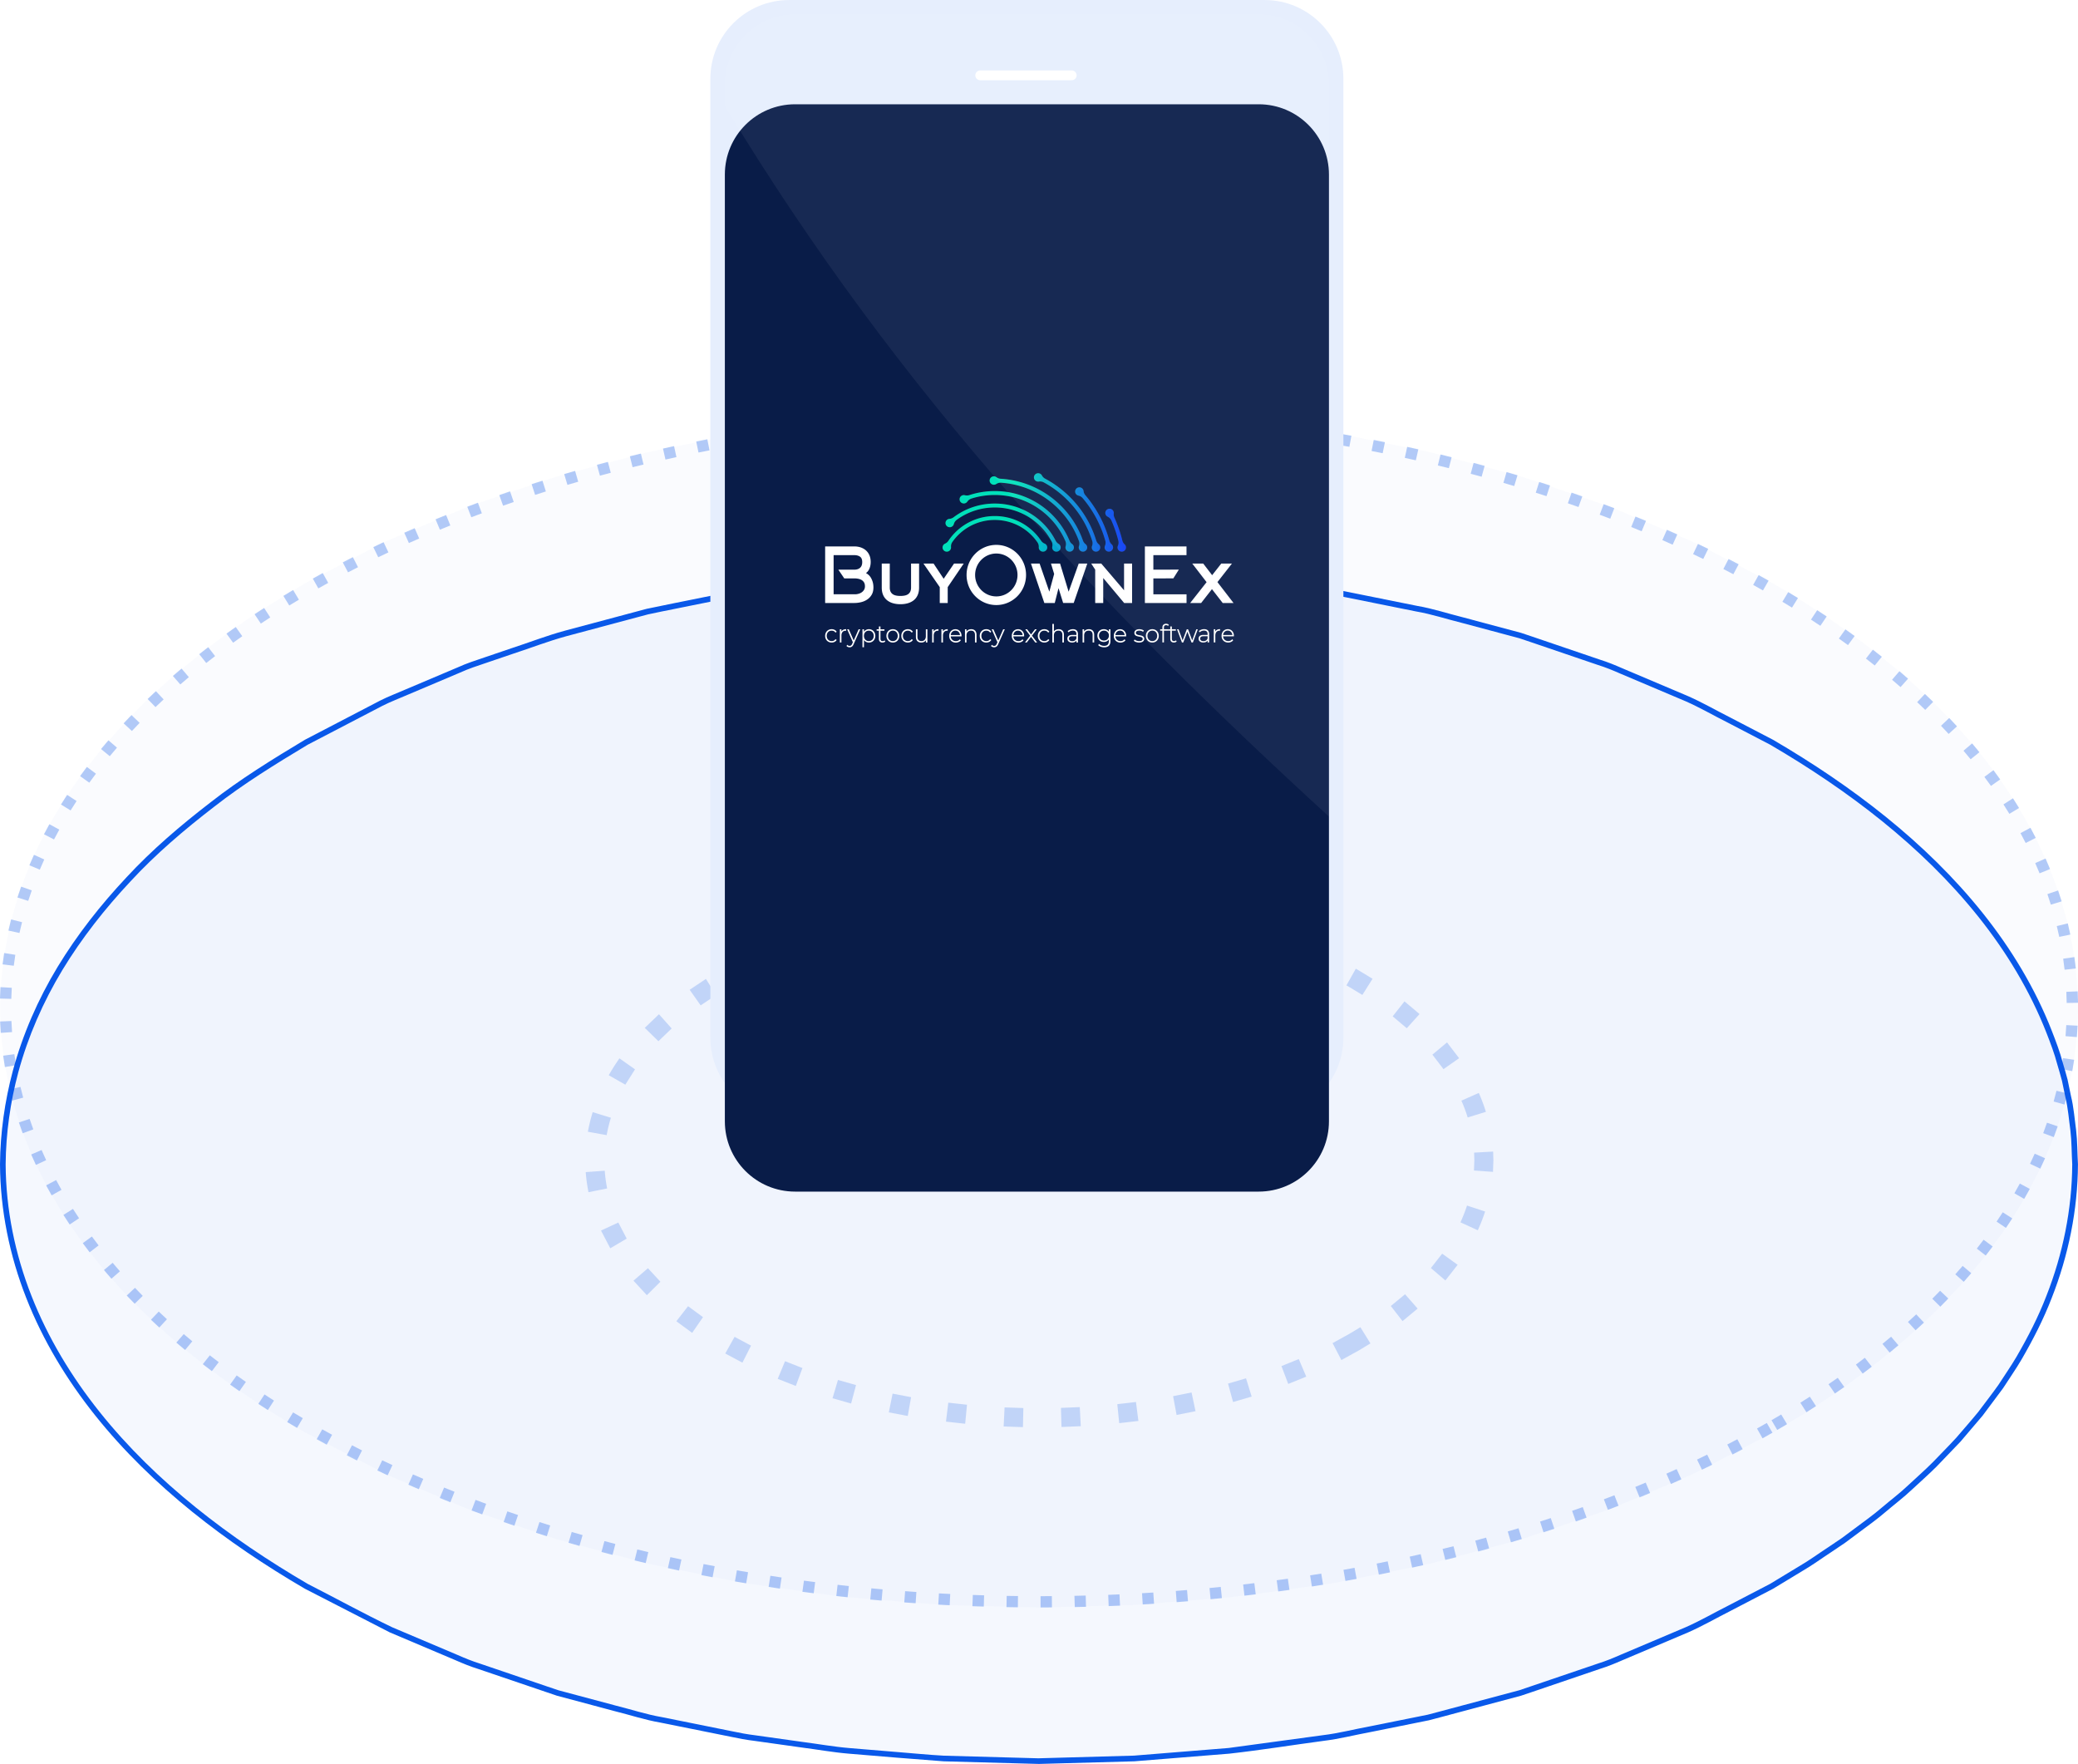 <svg xmlns="http://www.w3.org/2000/svg" xmlns:xlink="http://www.w3.org/1999/xlink" width="549" height="466"><defs><filter filterUnits="userSpaceOnUse" id="A" x="168" y="2" width="208" height="337"><feOffset in="SourceAlpha" dy="25"/><feGaussianBlur result="A" stdDeviation="4.899"/><feFlood flood-color="#091c48"/><feComposite operator="atop" in2="A"/><feComponentTransfer><feFuncA type="linear" slope="0.2"/></feComponentTransfer><feMerge><feMergeNode/><feMergeNode in="SourceGraphic"/></feMerge></filter><linearGradient id="B" x1="0%" x2="100%" y1="0%" y2="0%"><stop offset="40%" stop-color="#00e0bb"/><stop offset="100%" stop-color="#0b39f5"/></linearGradient><path id="C" d="M292.005 142.804c-1.15-4.1-3.175-7.907-5.93-11.172a2.07 2.07 0 0 0-1.164-.71c-.506-.117-.865-.565-.865-1.08 0-.612.502-1.11 1.12-1.11.57 0 1.05.423 1.114.982.05.436.207.796.494 1.13a30.81 30.81 0 0 1 6.309 11.935c.11.4.31.734.626 1.02a1.1 1.1 0 0 1 .364.818c0 .612-.502 1.11-1.12 1.11s-1.12-.497-1.12-1.11c0-.146.03-.29.086-.426a2.03 2.03 0 0 0 .088-1.39zm5.13 1.01c.224.2.35.5.35.807 0 .612-.502 1.11-1.12 1.11s-1.12-.497-1.12-1.11c0-.153.03-.304.093-.443.198-.45.236-.9.117-1.365-.45-1.802-1.054-3.565-1.804-5.266-.2-.477-.54-.82-1.01-1.054-.38-.188-.62-.57-.62-.992 0-.612.502-1.11 1.12-1.11s1.12.497 1.12 1.11c0 .042-.002.084-.007.125-.045.4.01.75.177 1.115.883 1.938 1.582 3.957 2.085 6.023a2.03 2.03 0 0 0 .616 1.05zm-6.854-.04c.253.21.4.52.4.848 0 .612-.502 1.11-1.12 1.11s-1.12-.497-1.12-1.11c0-.132.023-.262.07-.385.173-.462.185-.908.036-1.377a26.6 26.6 0 0 0-6.671-10.891 27.02 27.02 0 0 0-6.074-4.516 2.09 2.09 0 0 0-1.355-.241 1.31 1.31 0 0 1-.166.011c-.62 0-1.12-.496-1.12-1.108s.502-1.11 1.12-1.11c.415 0 .794.225.99.585a2.05 2.05 0 0 0 .872.866c2.378 1.274 4.56 2.888 6.474 4.78 3.25 3.216 5.66 7.175 6.996 11.527.127.412.34.733.673 1.01zm-3.473-.024a1.1 1.1 0 0 1 .429.872c0 .612-.502 1.11-1.12 1.11s-1.12-.497-1.12-1.11a1.08 1.08 0 0 1 .056-.348 2.02 2.02 0 0 0-.02-1.393c-1.177-3.225-3.067-6.156-5.517-8.58-4.016-3.972-9.31-6.377-14.976-6.78-.496-.035-.93.077-1.343.348a1.13 1.13 0 0 1-.618.183c-.62 0-1.12-.496-1.12-1.11s.502-1.11 1.12-1.11a1.13 1.13 0 0 1 .671.22c.35.26.716.393 1.153.42 5.995.375 11.608 2.894 15.853 7.094 2.623 2.594 4.63 5.743 5.85 9.207a2.05 2.05 0 0 0 .703.974zm-3.536-.02a1.1 1.1 0 0 1 .455.893c0 .612-.502 1.11-1.12 1.11s-1.12-.497-1.12-1.11a1.1 1.1 0 0 1 .045-.312 2.03 2.03 0 0 0-.09-1.444 20.09 20.09 0 0 0-4.284-6.232c-3.816-3.775-8.943-5.876-14.34-5.876-2.08 0-4.144.31-6.127.932a2.07 2.07 0 0 0-1.128.828 1.12 1.12 0 0 1-.925.483c-.62 0-1.122-.496-1.122-1.108s.503-1.11 1.122-1.11c.094 0 .19.012.28.035a2.1 2.1 0 0 0 1.216-.039 21.53 21.53 0 0 1 6.683-1.057 21.38 21.38 0 0 1 15.081 6.178 21.14 21.14 0 0 1 4.661 6.921 2.04 2.04 0 0 0 .715.907zm-3.582-.053c.332.202.535.56.535.946 0 .612-.502 1.11-1.12 1.11s-1.12-.497-1.12-1.11a1.09 1.09 0 0 1 .023-.221 2.03 2.03 0 0 0-.209-1.422 16.82 16.82 0 0 0-2.999-4.013c-3.19-3.154-7.473-4.91-11.983-4.91-3.612 0-7.1 1.123-10.012 3.237-.412.3-.673.676-.806 1.164a1.12 1.12 0 0 1-1.082.819c-.62 0-1.12-.496-1.12-1.108 0-.576.446-1.057 1.026-1.105a2.08 2.08 0 0 0 1.124-.427c3.136-2.357 6.933-3.615 10.87-3.615 4.79 0 9.338 1.864 12.723 5.212a17.85 17.85 0 0 1 3.354 4.584 2.05 2.05 0 0 0 .798.858zm-3.695-.076a1.11 1.11 0 0 1 .684 1.022c0 .612-.502 1.11-1.12 1.11s-1.122-.497-1.122-1.11c0-.02.001-.042.002-.062a2.03 2.03 0 0 0-.371-1.321c-.48-.695-1.025-1.345-1.627-1.94-2.56-2.534-6.002-3.944-9.625-3.944a13.64 13.64 0 0 0-9.624 3.944 13.53 13.53 0 0 0-1.553 1.835c-.3.424-.422.88-.38 1.395.002.03.004.062.004.093 0 .612-.502 1.11-1.122 1.11s-1.12-.497-1.12-1.11a1.11 1.11 0 0 1 .651-1.008c.38-.174.664-.415.895-.762a14.62 14.62 0 0 1 1.885-2.286c2.758-2.728 6.464-4.246 10.364-4.246s7.607 1.518 10.365 4.246a14.56 14.56 0 0 1 1.86 2.249 2.05 2.05 0 0 0 .955.785z"/></defs><g fill-rule="evenodd"><g fill="#0959ea"><path d="M274.503 464.49l-25.095-.692c-4.176-.225-8.34-.658-12.51-.98l-12.51-1.038c-4.17-.346-8.293-1.1-12.442-1.63l-12.427-1.746c-2.08-.25-4.134-.636-6.18-1.073l-6.152-1.242-12.3-2.476c-4.13-.703-8.11-2.038-12.168-3.04l-15.15-4.05-2.97-1-17.812-6.06c-1.998-.622-3.93-1.413-5.845-2.255l-17.318-7.335c-7.528-3.612-14.854-7.648-22.3-11.448l-.05-.028c-10.326-6.034-20.282-12.7-29.577-20.206-9.287-7.5-17.914-15.85-25.357-25.173-7.438-9.306-13.675-19.606-18.018-30.68-4.354-11.056-6.765-22.882-6.83-34.765.07-8.208 1.225-16.38 3.34-24.304 2.58-9.485 6.553-18.593 11.65-27.023 5.116-8.427 11.245-16.213 17.99-23.408 6.7-7.258 14.265-13.676 22.086-19.703 7.79-6.1 16.24-11.29 24.712-16.386l.048-.027 19.755-10.284c2.206-1.12 4.54-1.974 6.802-2.972l13.68-5.793c2.252-1.036 4.615-1.786 6.96-2.582l7.035-2.394c4.7-1.53 9.332-3.34 14.112-4.64l21.54-5.757c2.415-.545 4.854-.994 7.28-1.497l14.575-2.935c3.328-.758 6.718-1.16 10.094-1.64l10.13-1.425 10.14-1.362 20.393-1.693c1.7-.127 3.397-.318 5.1-.4l25.572-.703 25.096.69 25.02 2.017c8.312.93 16.578 2.266 24.87 3.378 2.08.248 4.134.635 6.18 1.074l18.452 3.717c4.13.7 8.108 2.038 12.166 3.04l15.15 4.05 2.972 1 17.8 6.06c1.998.62 3.932 1.414 5.845 2.257l17.318 7.332c3.823 1.683 7.443 3.8 11.175 5.665l11.164 5.812c10.326 6.035 20.283 12.703 29.58 20.206 9.286 7.5 17.912 15.853 25.355 25.172 7.44 9.31 13.675 19.607 18.018 30.68 1.08 2.77 2.145 5.548 2.895 8.427.404 1.428.867 2.845 1.222 4.285l.908 4.362c.715 2.89.913 5.863 1.323 8.802.352 2.95.307 5.93.483 8.89-.066 11.885-2.477 23.714-6.83 34.774-2.13 5.553-4.868 10.854-7.85 16.008-1.498 2.57-3.228 5.003-4.83 7.512-1.714 2.434-3.567 4.772-5.343 7.165-1.885 2.308-3.87 4.537-5.797 6.8-2.01 2.2-4.134 4.302-6.194 6.46-2.1 2.12-4.364 4.072-6.538 6.12-2.158 2.062-4.564 3.847-6.835 5.785-2.26 1.954-4.7 3.685-7.092 5.475l-3.595 2.673-3.718 2.507c-2.506 1.63-4.913 3.412-7.506 4.904l-7.672 4.65-11.12 5.786c-3.732 1.875-7.352 3.98-11.175 5.666l-17.32 7.335c-1.915.84-3.846 1.636-5.846 2.258l-20.784 7.06-21.213 5.673-3.03.8-15.38 3.098c-4.114.752-8.174 1.82-12.332 2.315l-24.872 3.377-25.024 2.02-25.1.7m-.008-315.333l-25.652.706c-1.71.072-3.41.264-5.117.39l-20.46 1.7c-3.402.348-6.78.92-10.172 1.366l-10.166 1.43c-3.387.484-6.788.885-10.13 1.644l-14.626 2.948-7.307 1.502-21.622 5.778c-4.8 1.303-9.444 3.123-14.173 4.66l-7.064 2.403c-2.354.8-4.726 1.555-6.99 2.596l-13.743 5.818c-2.275 1.004-4.618 1.863-6.834 2.99l-19.9 10.365c-8.524 5.128-17.023 10.35-24.87 16.493-7.88 6.07-15.503 12.54-22.27 19.866-6.812 7.265-13.007 15.133-18.185 23.665-5.16 8.534-9.19 17.77-11.8 27.4-2.148 8.048-3.32 16.354-3.392 24.696.066 12.077 2.52 24.098 6.935 35.312 4.405 11.236 10.724 21.66 18.24 31.066 7.524 9.42 16.227 17.844 25.585 25.4 9.365 7.56 19.387 14.274 29.773 20.34l.048.026 22.4 11.513 17.4 7.37c1.923.843 3.865 1.64 5.872 2.265l20.87 7.09 15.21 4.067c4.073 1.005 8.07 2.347 12.214 3.05l18.517 3.73c2.053.44 4.115.83 6.2 1.078l12.47 1.752c4.163.532 8.3 1.286 12.483 1.636l12.55 1.043 12.552.98 25.174.693 25.178-.693 25.105-2.024c8.34-.933 16.634-2.272 24.954-3.388 4.173-.498 8.247-1.566 12.376-2.322l15.433-3.11 3.045-.804 21.294-5.693 2.984-1.005 17.888-6.09c2.008-.622 3.95-1.422 5.873-2.265l17.402-7.37c3.84-1.695 7.484-3.8 11.235-5.698l11.176-5.817 7.718-4.677c2.61-1.5 5.033-3.293 7.554-4.935l3.742-2.522 3.622-2.693c2.408-1.802 4.865-3.547 7.144-5.515 2.29-1.954 4.7-3.755 6.89-5.834 2.194-2.062 4.474-4.03 6.594-6.17l6.252-6.517 5.856-6.88 5.403-7.246c1.622-2.54 3.37-5 4.887-7.602 3.02-5.216 5.793-10.6 7.955-16.224 4.417-11.217 6.87-23.238 6.935-35.32-.176-3.008-.134-6.04-.492-9.035-.413-2.987-.617-6-1.343-8.944l-.922-4.43c-.36-1.462-.83-2.9-1.24-4.35-.762-2.925-1.843-5.74-2.937-8.55-4.405-11.236-10.724-21.66-18.24-31.066-7.522-9.42-16.227-17.843-25.585-25.402-9.365-7.56-19.387-14.27-29.772-20.34l-.05-.027-11.175-5.82c-3.75-1.885-7.393-4.002-11.235-5.693l-17.4-7.37c-1.924-.844-3.865-1.642-5.873-2.265l-17.885-6.088-2.984-1.003-15.21-4.066c-4.073-1.008-8.07-2.35-12.214-3.053l-18.517-3.73c-2.053-.44-4.116-.828-6.2-1.075l-24.953-3.4-25.1-2.025-25.175-.692"/><path opacity=".04" d="M274.495 149.156l-25.652.706-5.117.39-20.46 1.7c-3.402.348-6.78.92-10.172 1.366l-10.166 1.43c-3.387.484-6.788.885-10.13 1.644l-14.626 2.948-7.307 1.502-21.622 5.778c-4.8 1.303-9.444 3.123-14.173 4.66l-7.064 2.403c-2.354.8-4.726 1.555-6.99 2.596l-13.743 5.818c-2.275 1.004-4.618 1.863-6.834 2.99l-19.9 10.365c-8.524 5.128-17.023 10.35-24.87 16.493-7.88 6.07-15.503 12.54-22.27 19.866-6.812 7.265-13.007 15.133-18.185 23.665-5.16 8.534-9.19 17.77-11.8 27.4-2.148 8.048-3.32 16.354-3.392 24.696.066 12.077 2.52 24.098 6.935 35.312 4.405 11.236 10.724 21.66 18.24 31.066 7.524 9.42 16.227 17.844 25.585 25.4 9.365 7.56 19.387 14.274 29.773 20.34l.048.026 22.4 11.513 17.4 7.37c1.923.843 3.865 1.64 5.872 2.265l20.87 7.09 15.21 4.067c4.073 1.005 8.07 2.347 12.214 3.05l18.517 3.73c2.053.44 4.115.83 6.2 1.078l12.47 1.752c4.163.532 8.3 1.286 12.483 1.636l12.55 1.043 12.552.98 25.174.693 25.178-.693 25.105-2.024c8.34-.933 16.634-2.272 24.954-3.388 4.173-.498 8.247-1.566 12.376-2.322l15.433-3.11 3.045-.804 21.294-5.693 2.984-1.005 17.888-6.09c2.008-.622 3.95-1.422 5.873-2.265l17.402-7.37c3.84-1.695 7.484-3.8 11.235-5.698l11.176-5.817 7.718-4.677c2.61-1.5 5.033-3.293 7.554-4.935l3.742-2.522 3.622-2.693c2.408-1.802 4.865-3.547 7.144-5.515 2.29-1.954 4.7-3.755 6.89-5.834 2.194-2.062 4.474-4.03 6.594-6.17l6.252-6.517 5.856-6.88 5.403-7.246c1.622-2.54 3.37-5 4.887-7.602 3.02-5.216 5.793-10.6 7.955-16.224 4.417-11.217 6.87-23.238 6.935-35.32-.176-3.008-.134-6.04-.492-9.035-.413-2.987-.617-6-1.343-8.944l-.922-4.43c-.36-1.462-.83-2.9-1.24-4.35-.762-2.925-1.843-5.74-2.937-8.55-4.405-11.236-10.724-21.66-18.24-31.066-7.522-9.42-16.227-17.843-25.585-25.402-9.365-7.56-19.387-14.27-29.772-20.34l-.05-.027-11.175-5.82c-3.75-1.885-7.393-4.002-11.235-5.693l-17.4-7.37c-1.924-.844-3.865-1.642-5.873-2.265l-17.885-6.088-2.984-1.003-15.21-4.066c-4.073-1.008-8.07-2.35-12.214-3.053l-18.517-3.73c-2.053-.44-4.116-.828-6.2-1.075l-24.953-3.4-25.1-2.025-25.175-.692"/><path opacity=".02" d="M274.495 107.832l-25.652.706-5.117.39-20.46 1.7c-3.402.348-6.78.918-10.172 1.365l-10.166 1.43c-3.387.484-6.788.886-10.13 1.645l-14.626 2.948-7.307 1.5-21.622 5.78c-4.8 1.303-9.444 3.122-14.173 4.658l-7.064 2.404c-2.354.8-4.726 1.555-6.99 2.595l-13.743 5.82c-2.275 1.004-4.618 1.862-6.834 2.988l-19.9 10.366c-8.524 5.126-17.023 10.348-24.87 16.492-7.88 6.072-15.503 12.54-22.27 19.866-6.812 7.265-13.007 15.133-18.185 23.665-5.16 8.535-9.19 17.77-11.8 27.4-2.148 8.05-3.32 16.354-3.392 24.697.066 12.077 2.52 24.098 6.935 35.31 4.405 11.236 10.724 21.66 18.24 31.067 7.524 9.42 16.227 17.843 25.585 25.4 9.365 7.563 19.387 14.276 29.773 20.343l.048.026 22.4 11.512 17.4 7.37c1.923.843 3.865 1.64 5.872 2.264l20.87 7.092 15.21 4.066c4.073 1.006 8.07 2.348 12.214 3.052l18.517 3.728c2.053.442 4.115.83 6.2 1.08l12.47 1.752c4.163.532 8.3 1.286 12.483 1.635l12.55 1.044 12.552.98 12.588.345 12.586.348 25.178-.693 25.105-2.025c8.34-.932 16.634-2.27 24.954-3.387 4.173-.498 8.247-1.566 12.376-2.323l15.433-3.1 3.045-.802 21.294-5.694 2.984-1.006 17.888-6.088c2.008-.622 3.95-1.422 5.873-2.266l17.402-7.37c3.84-1.695 7.484-3.808 11.235-5.696l11.176-5.818 7.718-4.677c2.61-1.5 5.033-3.293 7.554-4.934l3.742-2.522 3.622-2.693c2.408-1.804 4.865-3.547 7.144-5.515 2.29-1.955 4.7-3.756 6.89-5.835 2.194-2.063 4.474-4.03 6.594-6.17l6.252-6.518 5.856-6.88 5.403-7.245c1.622-2.54 3.37-5 4.887-7.603 3.02-5.215 5.793-10.6 7.955-16.224 4.417-11.217 6.87-23.237 6.935-35.32-.176-3.01-.134-6.04-.492-9.036-.413-2.987-.617-6.01-1.343-8.943l-.922-4.43c-.36-1.463-.83-2.9-1.24-4.35-.762-2.925-1.843-5.74-2.937-8.552-4.405-11.235-10.724-21.66-18.24-31.066-7.522-9.42-16.227-17.842-25.585-25.402-9.365-7.56-19.387-14.272-29.772-20.34l-.05-.028-11.175-5.82c-3.75-1.884-7.393-4-11.235-5.692l-17.4-7.37c-1.924-.844-3.865-1.643-5.873-2.266l-17.885-6.088-2.984-1.002-15.21-4.067c-4.073-1.007-8.07-2.348-12.214-3.052l-18.517-3.73c-2.053-.44-4.116-.83-6.2-1.076l-24.953-3.39-25.1-2.025-25.175-.692"/><path opacity=".302" d="M274.92 424.635l-.01-2.976 2.984-.013.025 2.976-2.998.013zm-6.006-.035l-3.006-.043.057-2.976 2.98.043-.032 2.976zm15.042-.06l-.097-2.975 2.98-.07.08 2.976-2.965.07zm-24.046-.13l-3.005-.1.113-2.976 2.98.1-.087 2.976zm33-.128l-.12-2.976 2.977-.127.14 2.977-2.997.126zm-42.01-.23l-3.008-.16.178-2.972 2.976.157-.146 2.976zm51.003-.205l-.178-2.97 2.976-.184.195 2.97-2.993.183zm-60-.325l-3-.216.227-2.97 2.973.216-.2 2.97zm68.97-.28l-.227-2.97 2.965-.235.254 2.965-2.992.24zm-77.955-.42l-2.995-.272.28-2.966 2.973.272-.26 2.966zm86.912-.35l-.275-2.966 2.957-.3.308 2.96-3 .297zm-95.892-.528l-2.987-.33.34-2.96 2.97.332-.325 2.96zm104.842-.416l-.34-2.96 2.952-.35.368 2.954-2.98.357zm-113.797-.634l-2.987-.392.406-2.948 2.96.386-.38 2.954zm122.717-.494l-.4-2.95 2.946-.4.422 2.95-2.968.41zm-131.65-.735l-2.976-.45.46-2.944 2.954.45-.437 2.944zm140.548-.56l-.464-2.943 2.935-.468.487 2.938-2.958.473zm-149.463-.845l-2.965-.5.52-2.933 2.95.506-.503 2.937zm158.327-.632l-.52-2.933 2.924-.527.546 2.928-2.95.532zm-167.206-.96l-2.957-.574.584-2.922 2.93.568-.557 2.928zm176.04-.697l-.584-2.923 2.91-.59.61 2.917-2.938.595zm-184.892-1.085l-2.95-.637.654-2.907 2.917.633-.622 2.91zm193.688-.766l-.65-2.906 2.898-.652.67 2.9-2.92.657zm-202.5-1.203l-2.935-.706.72-2.89 2.903.694-.687 2.9zm211.252-.835l-.713-2.9 2.88-.718.735 2.9-2.903.718zm-220.017-1.332l-2.917-.77.78-2.873 2.89.76-.75 2.884zm228.72-.9l-.784-2.873 2.865-.78.8 2.868-2.88.786zm-237.44-1.467l-2.9-.83.843-2.857 2.863.826-.816 2.862zm246.082-.963l-.843-2.858 2.844-.844.87 2.846-2.87.856zm-254.72-1.6l-2.865-.902.92-2.835 2.838.896-.892 2.84zm263.325-1.04l-.92-2.837 2.833-.917.94 2.825-2.855.93zM135.9 403.044l-2.84-.97.984-2.815 2.82.966-.963 2.82zm280.438-1.122l-.99-2.81 2.806-.993 1.016 2.803-2.833 1zm-288.94-1.868l-2.813-1.043 1.06-2.788 2.792 1.038-1.038 2.793zm297.41-1.205l-1.066-2.782 2.782-1.065 1.087 2.77-2.803 1.076zm-305.828-2.005l-2.79-1.122 1.135-2.755 2.762 1.11-1.108 2.766zm314.2-1.29l-1.14-2.755 2.752-1.14 1.162 2.744-2.773 1.152zm-322.535-2.147l-2.755-1.198 1.212-2.723 2.727 1.186-1.184 2.735zm330.822-1.383l-1.21-2.724 2.71-1.216 1.244 2.707-2.744 1.233zm-339.053-2.293l-2.72-1.28 1.292-2.686 2.692 1.265-1.265 2.7zm347.24-1.48l-1.298-2.684 2.676-1.297 1.324 2.67-2.702 1.312zm-355.355-2.442l-2.673-1.36 1.367-2.65 2.657 1.35-1.35 2.66zm363.426-1.574l-1.384-2.643L459 380.2l1.406 2.628-2.657 1.395zm-371.416-2.6l-2.638-1.45 1.465-2.6 2.605 1.434-1.432 2.615zm379.35-1.676l-1.465-2.594 2.587-1.466 1.492 2.577-2.614 1.483zm3.88-2.212l-1.51-2.573 2.558-1.508 1.54 2.556-2.59 1.525zm-391.078-.55l-2.587-1.54 1.557-2.544L80 374.63l-1.52 2.567zm398.792-4.127l-1.605-2.514 2.505-1.6 1.628 2.497-2.528 1.617zm-406.487-.582l-2.522-1.63 1.64-2.49 2.498 1.614-1.616 2.508zm414.02-4.37l-1.698-2.455 2.436-1.692 1.73 2.427-2.468 1.72zm-421.536-.622l-2.454-1.725 1.735-2.427 2.433 1.71-1.714 2.443zm428.87-4.63l-1.794-2.384 2.357-1.8 1.833 2.352-2.396 1.822zM55.97 362.21l-2.387-1.835 1.85-2.34 2.35 1.802-1.81 2.373zm443.273-4.9l-1.898-2.304 2.276-1.894 1.935 2.27-2.313 1.927zm-450.35-.692l-2.306-1.94 1.957-2.255 2.263 1.905-1.914 2.3zm457.194-5.198l-2.01-2.2 2.178-2.006 2.05 2.17-2.216 2.037zm-464.005-.735l-2.2-2.05 2.06-2.16 2.168 2.018-2.027 2.19zm470.546-5.5l-2.124-2.1 2.067-2.11 2.163 2.055-2.106 2.155zM35.58 344.41l-2.1-2.168 2.18-2.04 2.052 2.126-2.14 2.082zm483.245-5.8l-2.244-1.976 1.94-2.224 2.28 1.926-1.978 2.274zm-489.395-.818l-1.965-2.287 2.292-1.91 1.928 2.24-2.255 1.96zm495.196-6.122l-2.363-1.83 1.795-2.344 2.4 1.782-1.832 2.392zm-500.945-.856l-1.816-2.41 2.41-1.76 1.778 2.355-2.373 1.813zm506.286-6.44l-2.476-1.67 1.63-2.457 2.514 1.616-1.668 2.5zm-511.568-.9l-1.65-2.528 2.53-1.592 1.608 2.468-2.487 1.652zm516.393-6.755l-2.6-1.5 1.444-2.562 2.627 1.42-1.48 2.63zm-521.153-.943l-1.454-2.64 2.638-1.405 1.422 2.58-2.606 1.465zm525.388-7.06l-2.697-1.286 1.232-2.664 2.736 1.206-1.27 2.744zm-529.55-.985l-1.24-2.75 2.746-1.184 1.21 2.68-2.714 1.253zm533.127-7.34l-2.8-1.055 1.006-2.758 2.827.974-1.032 2.84zM5.987 299.37l-1-2.852 2.838-.942.973 2.77-2.81 1.023zm539.46-7.583l-2.88-.807.75-2.83 2.903.71-.773 2.927zm-542.21-1.05l-.743-2.936 2.914-.678.716 2.84-2.887.775zm544.252-7.782l-2.94-.54.48-2.884 2.957.436-.498 2.987zM1.29 281.88l-.46-2.997 2.962-.403.45 2.9-2.952.5zm547.402-7.918l-2.984-.242.197-2.922 2.99.156-.202 3.008zM.197 272.86l-.167-3.02 2.99-.12.162 2.928-2.984.2zm545.815-7.914l-.092-2.932 3-.136.09 3.02-2.99.05zm-543.03-1.08l-2.99-.08.127-3.017 2.99.172-.127 2.925zm542.477-7.7l-.376-2.91 2.963-.426.386 3.008-2.973.33zM3.64 255.118l-2.968-.367.422-2.99 2.954.468-.408 2.888zm540.412-7.624l-.655-2.86 2.91-.7.67 2.946-2.924.613zm-538.91-1.028l-2.92-.645.7-2.936 2.903.727-.684 2.854zm536.684-7.486l-.91-2.787 2.828-.963.94 2.88-2.86.87zm-534.373-.997l-2.85-.9.973-2.865 2.817.995-.94 2.78zm531.397-7.282l-1.154-2.705 2.74-1.2 1.18 2.78-2.767 1.124zm-528.334-.97l-2.758-1.152 1.21-2.768 2.725 1.232-1.178 2.688zm524.66-7.04l-1.37-2.604 2.633-1.415 1.403 2.67-2.666 1.35zm-520.906-.936l-2.654-1.372 1.427-2.658 2.622 1.436-1.395 2.594zm516.6-6.765l-1.565-2.497 2.52-1.608 1.602 2.556-2.557 1.55zm-512.22-.904l-2.547-1.566 1.623-2.54 2.508 1.624-1.584 2.483zm507.35-6.475l-1.736-2.38 2.4-1.776 1.78 2.438-2.443 1.72zm-502.42-.858l-2.427-1.738 1.792-2.424 2.4 1.793-1.755 2.37zm497.055-6.175l-1.887-2.268 2.282-1.926 1.93 2.318-2.324 1.876zM29 199.758l-2.31-1.892 1.95-2.305 2.265 1.945L29 199.758zm485.826-5.876l-2.02-2.153 2.168-2.056 2.062 2.2-2.21 2.008zm-479.977-.777l-2.19-2.027 2.073-2.183 2.157 2.066-2.04 2.144zm473.793-5.577l-2.138-2.043 2.054-2.166 2.176 2.08-2.092 2.128zM41.08 186.79l-2.077-2.144 2.187-2.066 2.044 2.177-2.154 2.033zm461.042-5.285l-2.243-1.937 1.946-2.263 2.276 1.97-1.98 2.23zm-454.485-.7l-1.962-2.246 2.286-1.953 1.93 2.276-2.254 1.923zm447.663-5.004l-2.325-1.828 1.833-2.35 2.368 1.86-1.876 2.32zm-440.814-.66l-1.854-2.335 2.376-1.846 1.822 2.36-2.344 1.82zm433.75-4.728l-2.414-1.732 1.735-2.428 2.44 1.755-1.762 2.405zm-426.647-.63l-1.757-2.41 2.454-1.744 1.72 2.438-2.417 1.717zm419.343-4.468l-2.476-1.635 1.638-2.492 2.51 1.656-1.67 2.47zm-412.023-.59l-1.654-2.48 2.52-1.644 1.62 2.503-2.486 1.622zm404.53-4.216l-2.536-1.544 1.54-2.55 2.573 1.562-1.578 2.533zm-397.014-.563l-1.562-2.537 2.575-1.55 1.53 2.558-2.543 1.53zm389.342-3.978l-2.59-1.456 1.454-2.6 2.622 1.47-1.487 2.586zm-381.655-.53l-1.47-2.6 2.627-1.462 1.443 2.608-2.6 1.444zm373.835-3.75l-2.638-1.37 1.368-2.65 2.67 1.387-1.4 2.63zm-365.993-.496l-1.4-2.637 2.674-1.375 1.356 2.652-2.64 1.36zm358.036-3.53l-2.682-1.29 1.287-2.688 2.708 1.3-1.313 2.677zM99.93 147.2l-1.302-2.68 2.713-1.29 1.276 2.694-2.687 1.277zm341.98-3.315l-2.722-1.208 1.206-2.727 2.743 1.218-1.227 2.717zm-333.885-.438l-1.222-2.72 2.752-1.2 1.195 2.73-2.725 1.198zm325.694-3.105l-2.757-1.13 1.13-2.758 2.78 1.14-1.152 2.75zm-317.5-.413l-1.146-2.75 2.784-1.132 1.12 2.764-2.757 1.118zm309.203-2.903l-2.79-1.055 1.054-2.788 2.805 1.063-1.07 2.78zm-300.9-.382l-1.07-2.783 2.81-1.055 1.043 2.79-2.784 1.047zm292.512-2.71l-2.808-.982.98-2.815 2.835.99-1.006 2.806zm-284.127-.357l-.995-2.8 2.84-.98.973 2.816-2.817.975zm275.673-2.518l-2.836-.9.908-2.84 2.858.92-.93 2.83zm-267.204-.33l-.92-2.834 2.862-.91.898 2.842-2.84.903zm258.673-2.334l-2.855-.84.84-2.86 2.88.85-.865 2.85zm-250.135-.308l-.854-2.855 2.876-.838.827 2.863-2.85.83zm241.528-2.155l-2.89-.78.773-2.876 2.91.784-.795 2.87zM158.5 125.66l-.79-2.874 2.892-.77.763 2.88-2.866.764zm224.283-1.99l-2.906-.715.71-2.893 2.927.718-.73 2.9zm-215.652-.24l-.72-2.9 2.91-.706.697 2.896-2.887.7zm206.93-1.83l-2.92-.647.638-2.91 2.94.65-.66 2.906zm-198.248-.204l-.654-2.906 2.925-.642.632 2.91-2.903.637zm189.484-1.674l-2.932-.584.578-2.923 2.95.587-.595 2.92zm-180.758-.177l-.6-2.92 2.936-.578.573 2.922-2.92.575zM356.5 118.03l-2.94-.52.514-2.934 2.962.525-.535 2.93zm-163.184-.15l-.53-2.93 2.952-.52.508 2.936-2.93.514zm154.35-1.355l-2.952-.462.454-2.943 2.973.463-.475 2.942zm-145.55-.13l-.47-2.94 2.96-.458.448 2.945-2.938.454zM338.8 115.2l-2.963-.403.395-2.95 2.98.404-.41 2.95zm-127.856-.1l-.4-2.95 2.97-.398.39 2.95-2.95.396zm118.968-1.038l-2.968-.343.336-2.96 2.99.346-.357 2.957zm-110.1-.09l-.35-2.957 2.978-.34.33 2.96-2.957.336zm101.2-.882l-2.973-.285.28-2.966 3 .288-.298 2.963zm-92.316-.07l-.292-2.966 2.987-.28.27 2.966-2.965.28zm83.396-.727l-2.976-.227.216-2.97 2.998.23-.238 2.968zm-74.5-.057l-.238-2.968 2.993-.224.216 2.97-2.97.222zm65.56-.568l-2.98-.172.162-2.972 3.003.17-.184 2.974zm-56.64-.043l-.18-2.972 2.998-.167.157 2.973-2.976.166zm47.697-.413l-2.98-.115.102-2.976 3.003.114-.124 2.977zm-38.764-.03l-.124-2.977 2.997-.1.103 2.976-2.976.11zm29.817-.257l-2.98-.058.048-2.98 3.003.058-.07 2.98zm-20.878-.015l-.065-2.98 3-.053.043 2.978-2.98.054zm11.928-.104l-1.832-.004-1.15.002-.01-2.98 1.16-.002 1.843.005-.01 2.978z"/><path opacity=".2" d="M270.26 377.002l-5.098-.177.245-5.036 4.96.166-.108 5.047zm10.185-.04l-.146-5.046 4.975-.2.264 5.036-5.093.21zm-25.448-.852l-5.073-.56.616-5.006 4.936.538-.48 5.027zm40.696-.157l-.507-5.017 4.93-.577.646 5.006-5.07.588zm-55.867-1.9l-5.004-.95.997-4.95 4.887.932-.88 4.968zm71.023-.27l-.92-4.958 4.878-.974 1.045 4.938-5.004.994zm-85.978-3.018l-4.92-1.392 1.436-4.83 4.775 1.343-1.3 4.88zm100.9-.397l-1.33-4.87 4.755-1.387 1.486 4.82-4.912 1.435zm-115.522-4.242l-4.78-1.876 1.936-4.664 4.594 1.807-1.75 4.733zm130.096-.534l-1.788-4.713 4.574-1.856 1.975 4.644-4.76 1.925zm-144.2-5.624l-4.535-2.42 2.463-4.4 4.35 2.322-2.278 4.498zm158.243-.686l-2.327-4.478 4.315-2.375 3.03-1.82 2.658 4.282-3.17 1.906-4.506 2.484zM182.863 352.1l-4.173-3.072 3.098-3.977 3.94 2.894-2.865 4.155zm187.674-3.11l-3.09-3.988 3.764-3.1 3.323 3.78-3.998 3.317zM170.9 342.15l-3.54-3.836 3.822-3.293 3.295 3.57-3.578 3.558zm210.967-3.895l-3.832-3.273 2.982-3.802 4.086 2.94-3.236 4.135zm-220.634-8.5l-2.448-4.683 4.574-2.117 2.214 4.243-4.34 2.557zm229.192-4.757l-4.575-2.096c.665-1.466 1.242-2.945 1.73-4.43l4.78 1.568c-.538 1.66-1.183 3.316-1.935 4.957zm-234.95-10.058c-.352-1.764-.597-3.53-.73-5.306l5.024-.37c.113 1.567.328 3.13.64 4.688l-4.936.99zm238.967-5.37l-5.025-.362.098-2.666-.06-2.057 5.024-.274.07 2.317-.107 3.042zm-234.168-9.7l-4.956-.9a45.98 45.98 0 0 1 1.271-5.179l4.81 1.48a40.21 40.21 0 0 0-1.124 4.609zm227.486-4.67c-.46-1.49-1.016-2.968-1.666-4.442l4.603-2.04a46.32 46.32 0 0 1 1.872 4.992l-4.81 1.49zm-222.55-8.666l-4.38-2.488c.85-1.504 1.794-2.993 2.825-4.463l4.115 2.9-2.56 4.05zm216.158-4.1l-2.933-3.83 3.86-3.233 3.197 4.173-4.125 2.89zm-207.42-7.387l-3.607-3.518 3.758-3.6 3.353 3.762-3.504 3.366zm197.717-3.415l-3.724-3.146 3.118-3.958 3.978 3.35-3.372 3.753zm-186.554-6.04l-2.904-4.126 4.287-2.87 2.697 4.262-4.08 2.734zm174.824-2.76l-3.567-2.155-.646-.372 2.474-4.4.694.392 3.733 2.264-2.688 4.26zm-162.19-4.854l-2.307-4.488 4.624-2.263 2.11 4.585-4.428 2.166zm149.206-2.195l-4.516-1.994 1.936-4.654 4.7 2.072-2.12 4.576zm-135.658-3.8l-1.79-4.724 4.834-1.73 1.603 4.782-4.648 1.67zm121.88-1.695l-4.712-1.52 1.457-4.83 4.877 1.567-1.622 4.782zm-107.752-2.866l-1.31-4.87 4.946-1.264 1.172 4.908-4.81 1.226zm93.46-1.245l-4.84-1.087 1.027-4.94 4.985 1.118-1.173 4.908zm-78.94-2.02l-.9-4.967 5.033-.837.763 4.986-4.897.818zm64.322-.827l-4.922-.686.626-5.007 5.06.705-.763 4.988zm-49.573-1.24l-.498-5.017 5.083-.447.362 5.037-4.947.427zm34.755-.43l-4.956-.314.244-5.037 5.093.314-.38 5.037zm-19.863-.49l-.136-5.045 5.102-.064v5.045l-4.966.064z"/></g><path fill="#e6eefd" d="M334.094 294.905H208.5c-11.502 0-20.826-9.308-20.826-20.79V20.805c0-11.482 9.324-20.8 20.826-20.8h125.593c11.5 0 20.825 9.308 20.825 20.8v253.31c0 11.48-9.324 20.79-20.825 20.79z"/></g><g filter="url(#A)"><path fill-rule="evenodd" fill="#091c48" d="M332.546 289.783H210.06c-10.248 0-18.556-8.314-18.556-18.57V21.115c0-10.256 8.308-18.57 18.556-18.57h122.486c10.248 0 18.556 8.314 18.556 18.57v250.098c0 10.256-8.308 18.57-18.556 18.57z"/></g><g fill-rule="evenodd"><path fill="#fff" d="M323.034 159.293l-2.84-3.663-2.858 3.663h-2.894l4.335-5.506L315 148.88h2.893l2.35 3.066 2.41-3.066h2.816l-3.827 4.89 4.255 5.525h-2.873zm-6.974 6.945h.392l-1.294 3.48h-.362l-1.088-2.854-1.093 2.854h-.356l-1.295-3.48h.406l1.074 2.935 1.1-2.935h.337l1.094 2.93 1.086-2.93zm-13.585-21.892h10.995v2.302h-8.757v3.842l6.735-.02-1.454 2.318-5.28.005v4.2h8.766v2.302h-11.004v-14.947zm-.17 24.422c0 .747-.743.976-1.356.976-.438 0-1.03-.135-1.36-.447l-.028-.026.193-.342.042.037c.303.263.774.398 1.166.398s.932-.08.932-.59c0-.922-2.2-.218-2.2-1.586 0-.722.7-.976 1.306-.976.375 0 .865.107 1.166.34l.033.026-.193.34-.042-.03c-.276-.204-.632-.295-.97-.295-.38 0-.888.107-.888.588 0 .957 2.2.255 2.2 1.587zM291.47 152.69v6.602h-2.122v-8.808l-1.043-1.606h2.647l6.02 7.06v-7.06h2.122v10.414H297l-5.532-6.602zm-2.394 17.027h-.41v-2c0-.688-.334-1.12-1.028-1.12-.764 0-1.212.5-1.212 1.27v1.85h-.41v-3.48h.398v.6c.278-.432.754-.625 1.27-.625.898 0 1.394.577 1.394 1.48v2.025zm-8.196-10.425l-1.22-3.925-.994 3.925h-2.756l-3.53-10.414h2.284l2.566 7.42 1.273-4.68-.837-2.742h2.4l2.263 7.433 2.666-7.433h2.264l-3.588 10.414h-2.79zm-7.437 6.945h.474l-1.282 1.688 1.372 1.792h-.494l-1.115-1.48-1.115 1.48h-.48l1.352-1.79-1.282-1.69h.48l1.045 1.377 1.045-1.377zm-10.22-6.402c-4.312 0-7.857-3.532-7.857-7.947s3.545-7.948 7.857-7.948 7.857 3.53 7.857 7.948-3.545 7.947-7.857 7.947zm0-13.61c-3.074 0-5.6 2.516-5.6 5.664s2.527 5.663 5.6 5.663 5.6-2.515 5.6-5.663-2.527-5.664-5.6-5.664zm-6.623 19.988c.898 0 1.394.576 1.394 1.48v2.025h-.41v-2c0-.688-.334-1.12-1.028-1.12-.764 0-1.213.5-1.213 1.27v1.85h-.4v-3.48h.398v.6c.278-.432.754-.625 1.27-.625zm-6.217-6.92h-2.102V155.1l-4.302-6.22h2.674l2.66 4.01 2.738-4.01h2.555l-4.224 6.22v4.195zm-5.776 6.945h.41v3.48h-.398v-.59c-.263.414-.7.615-1.206.615-.914 0-1.433-.55-1.433-1.48v-2.025h.41v2c0 .7.346 1.12 1.047 1.12.754 0 1.168-.523 1.168-1.268v-1.85zm-3.185-7.683c-.462.373-.995.63-1.56.796-.635.185-1.296.26-1.955.26h-.04c-.66 0-1.32-.075-1.955-.26a4.44 4.44 0 0 1-1.56-.796 3.59 3.59 0 0 1-1.031-1.373c-.27-.62-.365-1.308-.365-1.982v-6.32h2.12v6.32c0 .36.046.74.2 1.068a1.71 1.71 0 0 0 .566.683c.266.188.57.304.886.37.38.08.77.108 1.16.108s.777-.03 1.158-.108c.315-.065.62-.18.886-.37a1.71 1.71 0 0 0 .566-.683c.153-.327.2-.71.2-1.068v-6.32h2.12v6.32c0 .674-.095 1.36-.366 1.982-.235.538-.575 1.006-1.03 1.373zm-7.753 8.058h-1.054v2.13c0 .4.173.627.57.627.174 0 .352-.054.483-.176l.042-.04.182.31-.027.026c-.18.178-.466.254-.712.254-.6 0-.95-.36-.95-.97v-2.162h-.6v-.375h.6v-.74h.412v.74h1.054v.375zm-4.11 3.13c-.532 0-1.007-.237-1.3-.676v1.908h-.4v-4.738h.397v.67c.29-.45.774-.695 1.314-.695.994 0 1.687.762 1.687 1.765s-.7 1.766-1.687 1.766zm-.018-3.145c-.78 0-1.29.6-1.29 1.38s.5 1.38 1.29 1.38 1.294-.6 1.294-1.38-.516-1.38-1.294-1.38zm-.404-8.24c-.497.34-1.05.573-1.63.714a7.64 7.64 0 0 1-1.807.22H218v-14.947h7.688c.585 0 1.168.083 1.724.27.5.174.98.436 1.384.8s.7.798.912 1.293c.235.553.326 1.157.326 1.756s-.1 1.202-.336 1.756c-.2.47-.5.873-.913 1.166a3.56 3.56 0 0 1 .67.467c.267.23.485.513.662.82a4.99 4.99 0 0 1 .458 1.107c.13.455.18.93.18 1.404 0 .663-.115 1.327-.446 1.905-.293.51-.69.94-1.17 1.268zm-.866-4.508a1.82 1.82 0 0 0-.639-.633 2.95 2.95 0 0 0-.909-.328 5.47 5.47 0 0 0-1.029-.098h-2.645l-1.56-2.302h4.205c.552 0 1.107-.122 1.536-.497s.565-.942.565-1.503c0-.538-.118-1.108-.58-1.43-.445-.31-.99-.41-1.52-.41h-5.457v10.343h5.67c.3 0 .6-.05.89-.128.302-.08.59-.208.85-.386.25-.173.46-.395.624-.656.175-.28.244-.6.244-.93 0-.356-.057-.732-.245-1.04zm-8.547 12.362c.517 0 1.004.196 1.298.643l.024.038-.308.23-.028-.038c-.234-.333-.6-.487-.986-.487-.8 0-1.308.585-1.308 1.38s.518 1.38 1.308 1.38c.396 0 .752-.154.986-.486l.028-.04.31.23-.026.037c-.295.443-.783.644-1.297.644-1.005 0-1.725-.742-1.725-1.766s.717-1.765 1.725-1.765zm2.564.614c.257-.43.708-.614 1.22-.614h.047v.412h-.047c-.026 0-.05-.007-.076-.007-.768 0-1.13.546-1.13 1.29v1.81h-.41v-3.48h.398v.59zm1.596 3.543c.163.172.348.25.583.25.372 0 .547-.25.69-.574l.17-.39-1.515-3.42h.44l1.3 2.96 1.3-2.96h.426l-1.734 3.91c-.214.502-.51.853-1.078.853-.296 0-.594-.1-.803-.32l-.026-.028.212-.326.04.042zm12.008-4.157c.998 0 1.706.753 1.706 1.765s-.708 1.766-1.706 1.766-1.706-.755-1.706-1.766.708-1.765 1.706-1.765zm0 3.144c.778 0 1.288-.6 1.288-1.38s-.5-1.38-1.288-1.38-1.29.6-1.29 1.38.5 1.38 1.29 1.38zm3.96-3.144c.517 0 1.004.196 1.298.643l.025.038-.31.23-.028-.038c-.234-.333-.6-.487-.986-.487-.79 0-1.307.585-1.307 1.38s.518 1.38 1.307 1.38c.396 0 .752-.153.986-.486l.028-.04.31.23-.025.037c-.296.443-.784.644-1.298.644-1.005 0-1.724-.742-1.724-1.766s.716-1.765 1.724-1.765zm6.818.615c.257-.432.707-.615 1.22-.615h.046v.412h-.046c-.027 0-.052-.007-.077-.007-.768 0-1.13.546-1.13 1.29v1.81h-.41v-3.48h.398v.6zm2.448-.001c.256-.43.706-.614 1.218-.614h.047v.412h-.047c-.026 0-.05-.007-.076-.007-.768 0-1.13.546-1.13 1.29v1.81h-.41v-3.48h.4v.59zm3.29-.614c.983 0 1.63.773 1.63 1.753 0 .03-.006.06-.006.1v.047h-2.852c.052.758.61 1.254 1.356 1.254.392 0 .773-.14 1.026-.456l.034-.043.247.286-.025.032c-.316.39-.8.568-1.29.568-1.017 0-1.756-.722-1.756-1.766 0-.978.653-1.765 1.636-1.765zm1.22 1.543c-.063-.67-.545-1.163-1.22-1.163s-1.154.492-1.22 1.163h2.442zm6.948-1.543c.517 0 1.003.196 1.297.643l.026.038-.3.23-.027-.038c-.234-.333-.6-.487-.986-.487-.79 0-1.307.585-1.307 1.38s.518 1.38 1.307 1.38c.396 0 .752-.153.986-.486l.027-.04.3.23-.026.037c-.295.443-.783.644-1.297.644-1.005 0-1.724-.742-1.724-1.766s.716-1.765 1.724-1.765zm1.502 4.157c.163.172.348.25.583.25.372 0 .547-.25.69-.574l.17-.39-1.515-3.42h.44l1.298 2.96 1.3-2.96h.426l-1.733 3.91c-.215.502-.5.853-1.08.853-.295 0-.594-.1-.803-.32l-.025-.028.21-.326.04.042zm6.87-4.157c.983 0 1.63.773 1.63 1.753 0 .03-.006.06-.006.1v.047h-2.853c.052.757.6 1.254 1.356 1.254.392 0 .773-.14 1.026-.456l.034-.043.247.286-.025.032c-.316.392-.8.568-1.29.568-1.016 0-1.756-.722-1.756-1.766 0-.978.653-1.765 1.636-1.765zm1.22 1.543c-.062-.67-.544-1.163-1.22-1.163s-1.153.492-1.22 1.163h2.442zm5.747-1.543c.517 0 1.003.196 1.297.643l.025.038-.31.23-.027-.038c-.234-.333-.6-.487-.986-.487-.79 0-1.307.585-1.307 1.38s.518 1.38 1.307 1.38c.396 0 .752-.154.986-.486l.027-.04.31.23-.025.037c-.295.443-.783.644-1.297.644-1.005 0-1.725-.742-1.725-1.766s.717-1.765 1.725-1.765zm2.52.606c.28-.42.75-.606 1.257-.606.898 0 1.394.576 1.394 1.48v2.025h-.41v-2c0-.688-.334-1.12-1.028-1.12-.764 0-1.212.5-1.212 1.27v1.85h-.41v-4.906h.41v2.007zm4.855.917h1.092v-.225c0-.624-.34-.918-.94-.918-.398 0-.815.14-1.112.415l-.04.037-.213-.312.03-.028c.367-.33.875-.492 1.36-.492.84 0 1.325.442 1.325 1.31v2.194h-.4v-.49c-.266.367-.696.515-1.15.515-.626 0-1.24-.302-1.24-1.014 0-.76.632-.994 1.286-.994zm0 1.647c.515 0 .9-.233 1.092-.716v-.583H283.3c-.432 0-.883.116-.883.633 0 .504.45.666.876.666zm8.34.212c-.964 0-1.7-.7-1.7-1.695s.737-1.687 1.7-1.687c.54 0 1.042.222 1.346.67v-.645h.398v3.07c0 1.14-.54 1.695-1.655 1.695-.533 0-1.165-.158-1.552-.553l-.028-.028.225-.323.04.036c.352.332.837.48 1.3.48.856 0 1.25-.393 1.25-1.27v-.408c-.306.436-.8.657-1.333.657zm1.34-1.695a1.25 1.25 0 0 0-1.313-1.301c-.752 0-1.308.525-1.308 1.3s.555 1.308 1.308 1.308 1.313-.53 1.313-1.308zm2.933-1.687c.983 0 1.63.773 1.63 1.753 0 .03-.006.06-.006.1v.047h-2.852c.052.758.61 1.254 1.356 1.254.392 0 .773-.14 1.025-.456l.035-.043.247.286-.026.032c-.316.39-.8.568-1.288.568-1.017 0-1.756-.722-1.756-1.766 0-.978.652-1.765 1.635-1.765zm1.22 1.543c-.062-.67-.544-1.163-1.22-1.163s-1.153.492-1.22 1.163h2.44zm7.318-1.543c.998 0 1.705.753 1.705 1.765s-.707 1.766-1.705 1.766-1.707-.755-1.707-1.766.71-1.765 1.707-1.765zm0 3.144c.778 0 1.288-.6 1.288-1.38s-.5-1.38-1.288-1.38-1.29.6-1.29 1.38.5 1.38 1.29 1.38zm2.66-3.6c0-.6.37-.98.97-.98.236 0 .51.067.686.233l.026.025-.172.333-.044-.04c-.13-.122-.31-.176-.484-.176-.405 0-.576.233-.576.633v.445h1.06v.375h-1.055v3.105h-.41v-3.105h-.6v-.375h.6v-.47zm2.085-.268h.41v.74h1.056v.375h-1.056v2.13c0 .4.174.627.57.627.176 0 .353-.054.485-.176l.042-.04.18.31-.027.026c-.18.178-.465.254-.712.254-.6 0-.95-.36-.95-.97v-2.162h-.6v-.375h.6v-.74zm8.77 2.237h1.09v-.225c0-.624-.338-.918-.94-.918-.398 0-.816.14-1.113.415l-.04.037-.213-.312.03-.028c.367-.33.875-.492 1.36-.492.84 0 1.324.442 1.324 1.31v2.194h-.398v-.49c-.267.367-.697.515-1.148.515-.627 0-1.242-.302-1.242-1.014 0-.76.63-.994 1.286-.994zm0 1.647c.514 0 .9-.233 1.092-.716l-.001-.583h-1.085c-.43 0-.882.116-.882.633 0 .504.45.666.876.666zm3.117-2.556c.257-.43.707-.614 1.22-.614h.046v.412h-.046c-.027 0-.052-.007-.077-.007-.767 0-1.13.546-1.13 1.29v1.81h-.41v-3.48h.398v.59zm3.292-.614c.982 0 1.63.773 1.63 1.753 0 .03-.006.06-.006.1v.047h-2.852c.052.758.61 1.254 1.356 1.254.392 0 .773-.14 1.025-.456l.035-.043.247.286-.026.032c-.315.39-.8.568-1.288.568-1.017 0-1.757-.722-1.757-1.766 0-.978.653-1.765 1.637-1.765zm1.22 1.543c-.062-.67-.544-1.163-1.22-1.163s-1.154.492-1.22 1.163h2.44z"/><use xlink:href="#C" fill="#2e2d2c"/></g><use xlink:href="#C" fill="url(#B)"/><g fill-rule="evenodd" fill="#fff"><path opacity=".06" d="M332.546 3.796H210.06c-10.248 0-18.556 8.344-18.556 18.636v5.557c46.374 76.674 100.81 133.936 159.598 187.718V22.432c0-10.292-8.308-18.636-18.556-18.636"/><path d="M283.1 21.203h-24.083c-.742 0-1.343-.58-1.343-1.298s.6-1.298 1.343-1.298H283.1c.742 0 1.343.58 1.343 1.298s-.6 1.298-1.343 1.298z"/></g></svg>